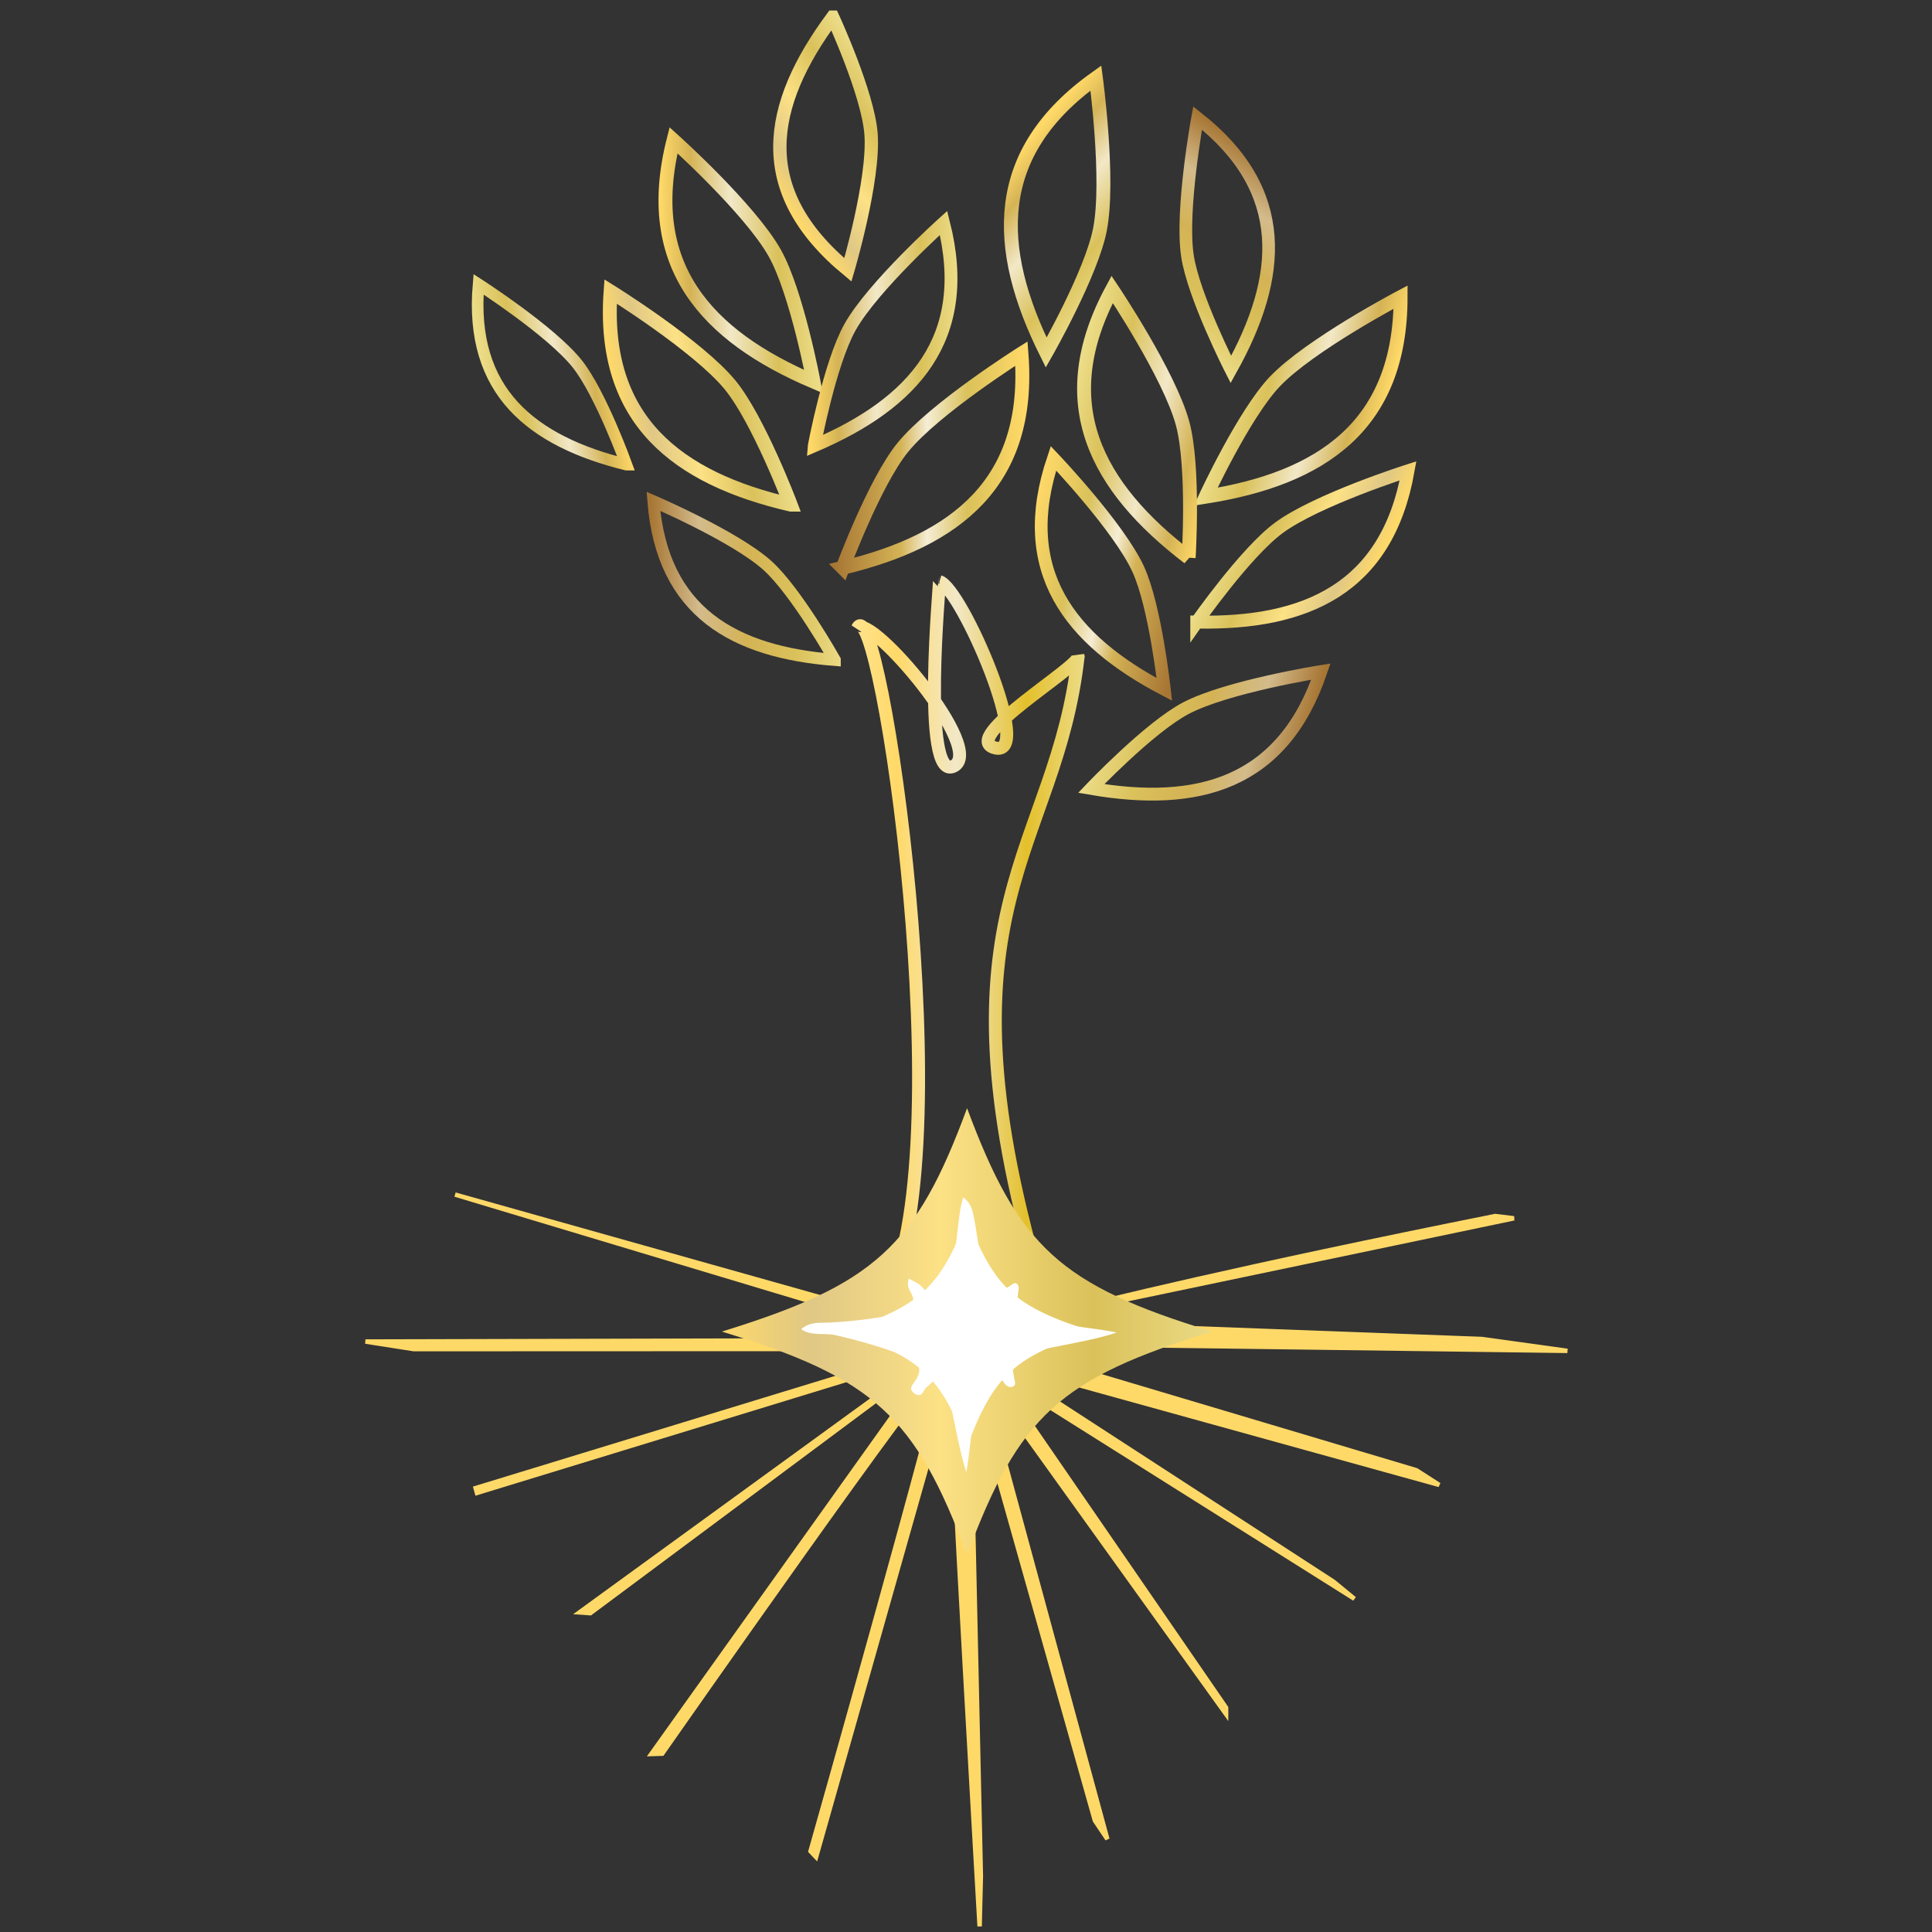 <?xml version="1.0" encoding="UTF-8" standalone="no"?>
<!-- Created with Inkscape (http://www.inkscape.org/) -->

<svg
   width="52.387mm"
   height="52.388mm"
   viewBox="0 0 52.387 52.388"
   version="1.1"
   id="svg1688"
   sodipodi:docname="lembeye-mes-apprentissages.svg"
   inkscape:version="1.2.2 (1:1.2.2+202305151914+b0a8486541)"
   xmlns:inkscape="http://www.inkscape.org/namespaces/inkscape"
   xmlns:sodipodi="http://sodipodi.sourceforge.net/DTD/sodipodi-0.dtd"
   xmlns:xlink="http://www.w3.org/1999/xlink"
   xmlns="http://www.w3.org/2000/svg"
   xmlns:svg="http://www.w3.org/2000/svg">
  <rect x="0" y="0" width="52.387" height="52.388" fill="#333333" stroke="none"/>
  <sodipodi:namedview
     id="namedview4156"
     pagecolor="#ffffff"
     bordercolor="#666666"
     borderopacity="1.0"
     inkscape:showpageshadow="2"
     inkscape:pageopacity="0.0"
     inkscape:pagecheckerboard="0"
     inkscape:deskcolor="#d1d1d1"
     inkscape:document-units="mm"
     showgrid="false"
     inkscape:zoom="4.2980529"
     inkscape:cx="102.72093"
     inkscape:cy="84.57318"
     inkscape:window-width="1846"
     inkscape:window-height="1016"
     inkscape:window-x="74"
     inkscape:window-y="27"
     inkscape:window-maximized="1"
     inkscape:current-layer="svg1688" />
  <defs
     id="defs1685">
    <linearGradient
       xlink:href="#linearGradient8019"
       id="linearGradient20082"
       gradientUnits="userSpaceOnUse"
       x1="68.375"
       y1="87.388"
       x2="75.058"
       y2="87.388"
       gradientTransform="matrix(-3.475,0,0,3.475,377.464,-192.888)" />
    <linearGradient
       id="linearGradient8019">
      <stop
         style="stop-color:#a77634;stop-opacity:1;"
         offset="0"
         id="stop8011" />
      <stop
         style="stop-color:#d4b355;stop-opacity:1;"
         offset="0.347"
         id="stop8013" />
      <stop
         style="stop-color:#f5edd5;stop-opacity:1;"
         offset="0.488"
         id="stop8021" />
      <stop
         style="stop-color:#dac15a;stop-opacity:1;"
         offset="0.697"
         id="stop8015" />
      <stop
         style="stop-color:#ffd968;stop-opacity:1;"
         offset="1"
         id="stop8017" />
    </linearGradient>
    <linearGradient
       xlink:href="#linearGradient8019"
       id="linearGradient20026"
       x1="68.375"
       y1="87.388"
       x2="75.058"
       y2="87.388"
       gradientUnits="userSpaceOnUse"
       gradientTransform="matrix(3.475,0,0,3.475,-144.722,-192.702)" />
    <linearGradient
       id="linearGradient9171">
      <stop
         style="stop-color:#ffd968;stop-opacity:1;"
         offset="0"
         id="stop9161" />
      <stop
         style="stop-color:#e0c885;stop-opacity:1;"
         offset="0.193"
         id="stop9163" />
      <stop
         style="stop-color:#fce185;stop-opacity:1;"
         offset="0.448"
         id="stop9165" />
      <stop
         style="stop-color:#dac15a;stop-opacity:1;"
         offset="0.75"
         id="stop9167" />
      <stop
         style="stop-color:#ecdc87;stop-opacity:1;"
         offset="1"
         id="stop9169" />
    </linearGradient>
    <linearGradient
       id="linearGradient9062">
      <stop
         style="stop-color:#000000;stop-opacity:1;"
         offset="0"
         id="stop9058" />
      <stop
         style="stop-color:#000000;stop-opacity:0;"
         offset="1"
         id="stop9060" />
    </linearGradient>
    <linearGradient
       xlink:href="#linearGradient9171"
       id="linearGradient23728-6"
       x1="133.029"
       y1="116.96"
       x2="137.694"
       y2="116.96"
       gradientUnits="userSpaceOnUse"
       gradientTransform="matrix(0.907,-0.161,0.161,0.907,22.559,-9.716)" />
    <linearGradient
       xlink:href="#linearGradient9171"
       id="linearGradient44292"
       gradientUnits="userSpaceOnUse"
       gradientTransform="matrix(0.778,-0.458,-0.51,-0.699,122.249,211.396)"
       x1="133.029"
       y1="116.96"
       x2="137.694"
       y2="116.96" />
    <linearGradient
       xlink:href="#linearGradient6814"
       id="linearGradient23736-4"
       x1="132.426"
       y1="122.047"
       x2="138.994"
       y2="122.047"
       gradientUnits="userSpaceOnUse"
       gradientTransform="matrix(0.796,0,0,0.796,57.521,-17.636)" />
    <linearGradient
       id="linearGradient6814">
      <stop
         style="stop-color:#a77634;stop-opacity:1;"
         offset="0"
         id="stop6810" />
      <stop
         style="stop-color:#d3bb8b;stop-opacity:1;"
         offset="0.25"
         id="stop8504" />
      <stop
         style="stop-color:#d4b355;stop-opacity:1;"
         offset="0.5"
         id="stop6818" />
      <stop
         style="stop-color:#dac15a;stop-opacity:1;"
         offset="0.75"
         id="stop6820" />
      <stop
         style="stop-color:#ecdc87;stop-opacity:1;"
         offset="1"
         id="stop6812" />
    </linearGradient>
    <linearGradient
       xlink:href="#linearGradient8293"
       id="linearGradient23704-2"
       x1="132.697"
       y1="111.641"
       x2="137.362"
       y2="111.641"
       gradientUnits="userSpaceOnUse"
       gradientTransform="matrix(0.921,0,0,0.921,40.963,-32.038)" />
    <linearGradient
       id="linearGradient8293">
      <stop
         style="stop-color:#ffd968;stop-opacity:1;"
         offset="0"
         id="stop8285" />
      <stop
         style="stop-color:#d4b355;stop-opacity:1;"
         offset="0.193"
         id="stop8287" />
      <stop
         style="stop-color:#f2e8c7;stop-opacity:1;"
         offset="0.448"
         id="stop8295" />
      <stop
         style="stop-color:#dac15a;stop-opacity:1;"
         offset="0.75"
         id="stop8289" />
      <stop
         style="stop-color:#ecdc87;stop-opacity:1;"
         offset="1"
         id="stop8291" />
    </linearGradient>
    <linearGradient
       xlink:href="#linearGradient8019"
       id="linearGradient23720-6"
       x1="138.83"
       y1="118.924"
       x2="144.46"
       y2="118.924"
       gradientUnits="userSpaceOnUse"
       gradientTransform="matrix(0.921,0,0,0.921,40.045,-33.34)" />
    <linearGradient
       xlink:href="#linearGradient8293"
       id="linearGradient23712-7"
       x1="138.268"
       y1="113.145"
       x2="142.933"
       y2="113.145"
       gradientUnits="userSpaceOnUse"
       gradientTransform="matrix(0.851,0,0,0.851,49.612,-23.435)" />
    <linearGradient
       xlink:href="#linearGradient9171"
       id="linearGradient44052"
       gradientUnits="userSpaceOnUse"
       gradientTransform="matrix(-0.782,-0.353,-0.353,0.782,327.825,34.877)"
       x1="133.029"
       y1="116.96"
       x2="137.694"
       y2="116.96" />
    <linearGradient
       xlink:href="#linearGradient6814"
       id="linearGradient44054"
       gradientUnits="userSpaceOnUse"
       gradientTransform="matrix(-0.825,-0.209,-0.209,0.825,315.401,11.166)"
       x1="132.426"
       y1="122.047"
       x2="138.994"
       y2="122.047" />
    <linearGradient
       xlink:href="#linearGradient6814"
       id="linearGradient44178"
       gradientUnits="userSpaceOnUse"
       gradientTransform="matrix(-0.464,0.697,0.697,0.464,156.03,-80.876)"
       x1="132.426"
       y1="122.047"
       x2="138.994"
       y2="122.047" />
    <linearGradient
       xlink:href="#linearGradient8293"
       id="linearGradient44056"
       gradientUnits="userSpaceOnUse"
       gradientTransform="matrix(-0.893,-0.226,-0.226,0.893,326.551,5.337)"
       x1="132.697"
       y1="111.641"
       x2="137.362"
       y2="111.641" />
    <linearGradient
       xlink:href="#linearGradient8293"
       id="linearGradient44235"
       gradientUnits="userSpaceOnUse"
       gradientTransform="matrix(0.702,0.597,-0.597,0.702,146.152,-89.422)"
       x1="132.697"
       y1="111.641"
       x2="137.362"
       y2="111.641" />
    <linearGradient
       xlink:href="#linearGradient8019"
       id="linearGradient44058"
       gradientUnits="userSpaceOnUse"
       gradientTransform="matrix(-0.821,-0.208,-0.208,0.821,316.308,11.134)"
       x1="138.83"
       y1="118.924"
       x2="144.46"
       y2="118.924" />
    <linearGradient
       xlink:href="#linearGradient8293"
       id="linearGradient44060"
       gradientUnits="userSpaceOnUse"
       gradientTransform="matrix(-0.893,-0.226,-0.226,0.893,327.555,5.93)"
       x1="138.268"
       y1="113.145"
       x2="142.933"
       y2="113.145" />
    <linearGradient
       xlink:href="#linearGradient8293"
       id="linearGradient44121"
       gradientUnits="userSpaceOnUse"
       gradientTransform="matrix(-0.76,0.124,0.124,0.76,253.078,-29.456)"
       x1="138.268"
       y1="113.145"
       x2="142.933"
       y2="113.145" />
    <linearGradient
       xlink:href="#linearGradient24747"
       id="linearGradient42907"
       x1="25.213"
       y1="214.808"
       x2="29.979"
       y2="214.808"
       gradientUnits="userSpaceOnUse"
       gradientTransform="matrix(1.327,0,0,1.327,134.931,-195.718)" />
    <linearGradient
       id="linearGradient24747">
      <stop
         style="stop-color:#ffe390;stop-opacity:1;"
         offset="0"
         id="stop24737" />
      <stop
         style="stop-color:#ffd968;stop-opacity:1;"
         offset="0.193"
         id="stop24739" />
      <stop
         style="stop-color:#f2e8c7;stop-opacity:1;"
         offset="0.448"
         id="stop24741" />
      <stop
         style="stop-color:#e4c02b;stop-opacity:1;"
         offset="0.75"
         id="stop24743" />
      <stop
         style="stop-color:#ecdc87;stop-opacity:1;"
         offset="1"
         id="stop24745" />
    </linearGradient>
    <linearGradient
       xlink:href="#linearGradient9171"
       id="linearGradient45483"
       gradientUnits="userSpaceOnUse"
       x1="277.035"
       y1="233.903"
       x2="376.172"
       y2="233.903" />
    <linearGradient
       xlink:href="#linearGradient9062"
       id="linearGradient15262"
       gradientUnits="userSpaceOnUse"
       x1="64.947"
       y1="30.95"
       x2="86.433"
       y2="30.95" />
    <linearGradient
       xlink:href="#linearGradient9062"
       id="linearGradient45487"
       gradientUnits="userSpaceOnUse"
       gradientTransform="matrix(1.317,0,0,1.317,-139.923,7.355)"
       x1="64.947"
       y1="30.95"
       x2="86.433"
       y2="30.95" />
    <linearGradient
       xlink:href="#linearGradient9171"
       id="linearGradient2911"
       gradientUnits="userSpaceOnUse"
       x1="277.035"
       y1="233.903"
       x2="376.172"
       y2="233.903" />
    <linearGradient
       xlink:href="#linearGradient9062"
       id="linearGradient2913"
       gradientUnits="userSpaceOnUse"
       x1="64.947"
       y1="30.95"
       x2="86.433"
       y2="30.95" />
    <linearGradient
       xlink:href="#linearGradient9062"
       id="linearGradient2915"
       gradientUnits="userSpaceOnUse"
       x1="64.947"
       y1="30.95"
       x2="86.433"
       y2="30.95" />
    <linearGradient
       xlink:href="#linearGradient9062"
       id="linearGradient2917"
       gradientUnits="userSpaceOnUse"
       x1="64.947"
       y1="30.95"
       x2="86.433"
       y2="30.95" />
  </defs>
  <rect
     style="opacity:0;fill:#ffffff;stroke-width:0.794;stroke-linecap:round;stroke-linejoin:round;stop-color:#000000"
     id="rect572-0"
     width="52.387"
     height="52.388"
     x="0"
     y="3.469447e-18" />
  <g
     id="layer1-8"
     transform="translate(-145.293,-63.753)">
    <path
       style="fill:none;stroke:url(#linearGradient23728-6);stroke-width:0.377;stroke-linecap:butt;stroke-linejoin:miter;stroke-dasharray:none;stroke-opacity:1"
       d="m 166.732,77.436 c -3.081,-0.717 -5.133,-2.289 -4.883,-5.779 0,0 2.367,1.472 3.237,2.529 0.771,0.938 1.646,3.25 1.646,3.25 z"
       id="path23374-0" />
    <path
       style="fill:none;stroke:url(#linearGradient44292);stroke-width:0.361;stroke-linecap:butt;stroke-linejoin:miter;stroke-dasharray:none;stroke-opacity:1"
       d="m 167.871,64.219 c -1.768,2.389 -2.188,4.703 0.413,6.851 0,0 0.721,-2.443 0.628,-3.682 -0.083,-1.099 -1.04,-3.169 -1.04,-3.169 z"
       id="path23374-0-9" />
    <path
       style="fill:none;stroke:url(#linearGradient23736-4);stroke-width:0.325;stroke-linecap:butt;stroke-linejoin:miter;stroke-dasharray:none;stroke-opacity:1"
       d="m 167.928,81.648 c -2.723,-0.213 -4.68,-1.29 -4.918,-4.302 0,0 2.212,0.95 3.091,1.74 0.78,0.701 1.827,2.562 1.827,2.562 z"
       id="path23374-91-1" />
    <path
       style="fill:none;stroke:url(#linearGradient23704-2);stroke-width:0.377;stroke-linecap:butt;stroke-linejoin:miter;stroke-dasharray:none;stroke-opacity:1"
       d="m 167.352,74.101 c -2.908,-1.245 -4.653,-3.152 -3.796,-6.545 0,0 2.073,1.863 2.744,3.057 0.595,1.058 1.052,3.488 1.052,3.488 z"
       id="path23374-9-01" />
    <path
       style="fill:none;stroke:url(#linearGradient23720-6);stroke-width:0.377;stroke-linecap:butt;stroke-linejoin:miter;stroke-dasharray:none;stroke-opacity:1"
       d="m 168.143,79.149 c 3.076,-0.736 5.119,-2.321 4.847,-5.809 0,0 -2.358,1.486 -3.221,2.549 -0.765,0.943 -1.626,3.26 -1.626,3.26 z"
       id="path23374-90-3" />
    <path
       style="fill:none;stroke:url(#linearGradient23712-7);stroke-width:0.348;stroke-linecap:butt;stroke-linejoin:miter;stroke-dasharray:none;stroke-opacity:1"
       d="m 167.373,75.84 c 2.685,-1.149 4.296,-2.91 3.505,-6.043 0,0 -1.914,1.72 -2.534,2.822 -0.55,0.977 -0.971,3.22 -0.971,3.22 z"
       id="path23374-4-7" />
    <path
       style="fill:none;stroke:url(#linearGradient44052);stroke-width:0.351;stroke-linecap:butt;stroke-linejoin:miter;stroke-dasharray:none;stroke-opacity:1"
       d="m 177.744,80.621 c 2.945,0.057 5.158,-0.894 5.729,-4.102 0,0 -2.473,0.788 -3.5,1.544 -0.911,0.671 -2.229,2.558 -2.229,2.558 z"
       id="path23374-0-6" />
    <path
       style="fill:none;stroke:url(#linearGradient44054);stroke-width:0.348;stroke-linecap:butt;stroke-linejoin:miter;stroke-dasharray:none;stroke-opacity:1"
       d="m 174.882,85.133 c 2.879,0.494 5.19,-0.109 6.228,-3.17 0,0 -2.542,0.404 -3.662,0.993 -0.993,0.522 -2.566,2.177 -2.566,2.177 z"
       id="path23374-91-1-0" />
    <path
       style="fill:none;stroke:url(#linearGradient44178);stroke-width:0.343;stroke-linecap:butt;stroke-linejoin:miter;stroke-dasharray:none;stroke-opacity:1"
       d="m 178.669,73.772 c 1.401,-2.511 1.598,-4.853 -0.903,-6.819 0,0 -0.457,2.492 -0.277,3.724 0.159,1.093 1.18,3.095 1.18,3.095 z"
       id="path23374-91-1-0-8" />
    <path
       style="fill:none;stroke:url(#linearGradient44056);stroke-width:0.377;stroke-linecap:butt;stroke-linejoin:miter;stroke-dasharray:none;stroke-opacity:1"
       d="m 177.985,77.222 c 3.124,-0.493 5.284,-1.914 5.286,-5.413 0,0 -2.467,1.298 -3.41,2.29 -0.837,0.88 -1.876,3.123 -1.876,3.123 z"
       id="path23374-9-01-4" />
    <path
       style="fill:none;stroke:url(#linearGradient44235);stroke-width:0.377;stroke-linecap:butt;stroke-linejoin:miter;stroke-dasharray:none;stroke-opacity:1"
       d="m 173.661,73.314 c -1.408,-2.832 -1.502,-5.416 1.348,-7.445 0,0 0.372,2.762 0.11,4.106 -0.232,1.192 -1.458,3.339 -1.458,3.339 z"
       id="path23374-9-01-4-8" />
    <path
       style="fill:none;stroke:url(#linearGradient44058);stroke-width:0.346;stroke-linecap:butt;stroke-linejoin:miter;stroke-dasharray:none;stroke-opacity:1"
       d="m 176.865,82.447 c -2.574,-1.349 -4.036,-3.221 -3.007,-6.267 0,0 1.765,1.855 2.294,2.997 0.469,1.012 0.713,3.27 0.713,3.27 z"
       id="path23374-90-3-6" />
    <path
       style="fill:none;stroke:url(#linearGradient44060);stroke-width:0.377;stroke-linecap:butt;stroke-linejoin:miter;stroke-dasharray:none;stroke-opacity:1"
       d="m 177.525,78.876 c -2.513,-1.92 -3.738,-4.198 -2.075,-7.276 0,0 1.553,2.315 1.91,3.636 0.317,1.172 0.164,3.639 0.164,3.639 z"
       id="path23374-4-7-7" />
    <path
       style="fill:none;stroke:url(#linearGradient44121);stroke-width:0.315;stroke-linecap:butt;stroke-linejoin:miter;stroke-dasharray:none;stroke-opacity:1"
       d="m 162.279,76.352 c -2.566,-0.637 -4.261,-1.976 -4.01,-4.89 0,0 1.96,1.259 2.674,2.154 0.633,0.793 1.336,2.736 1.336,2.736 z"
       id="path23374-4-7-7-9" />
    <path
       style="fill:none;stroke:url(#linearGradient42907);stroke-width:0.351px;stroke-linecap:butt;stroke-linejoin:miter;stroke-opacity:1"
       d="m 169.276,99.013 c 2.203,-3.829 -0.146,-19.456 -0.733,-18.226 0.357,-0.408 3.547,3.332 2.593,3.748 -0.861,0.375 -0.356,-5.012 -0.37,-5.012 0.606,0.189 2.601,4.812 1.499,4.507 -0.976,-0.27 2.362,-2.228 2.262,-2.481 -0.585,5.319 -4.018,6.716 -1.057,16.917 z"
       id="path42891" />
    <g
       id="g28263-2"
       transform="matrix(1.026,0,0,-1.026,131.691,227.878)">
      <path
         style="fill:#ffd968;fill-opacity:1;stroke:#ffd968;stroke-width:0.117;stroke-linecap:butt;stroke-linejoin:miter;stroke-dasharray:none;stroke-opacity:1"
         d="m 38.378,123.426 c -0.038,-0.45 0.769,-14.371 0.769,-14.371 l 0.033,1.33 -0.29,13.174 3.303,-11.706 0.33,-0.493 -3.358,12.35 6.496,-9.048 v 0.172 l -6.081,8.839 9.473,-5.961 -0.554,0.454 -8.947,5.808 11.741,-3.252 -0.603,0.388 -11.256,3.356 15.247,-0.201 -2.26,0.313 -12.223,0.455 13.07,2.735 -0.495,0.06 c -13.589,-2.723 -13.743,-3.376 -14.55,-3.073 l -12.939,3.64 12.8,-3.846 -15.168,-0.038 1.277,-0.2 13.669,0.005 -12.035,-3.678 0.036,-0.128 12.182,3.728 -9.476,-6.886 0.289,-0.02 9.109,6.782 -7.498,-10.504 0.29,0.009 c 0,0 7.344,10.512 7.39,10.176 0.046,-0.336 -3.471,-12.754 -3.471,-12.754 l 0.147,-0.155 z"
         id="path16754-3-9-3-9-4-8-0" />
      <g
         id="g28254-7"
         transform="translate(13.986,-0.479)">
        <g
           id="g1631-7-8-6-6-0-4-3-2-0-8-3"
           transform="matrix(0.135,0,0,0.123,-19.262,96.484)"
           style="fill:url(#linearGradient45483);fill-opacity:1;stroke:url(#linearGradient2915);stroke-opacity:1">
          <path
             class="st0"
             d="m 374.6,233.9 c -29.8,10 -37.9,18.2 -48,48 -10,-29.8 -18.2,-37.9 -48,-48 29.8,-10 37.9,-18.2 48,-48 10.1,29.8 18.2,38 48,48 z"
             id="path1629-1-3-7-1-7-8-3-0-6-8-1"
             style="fill:url(#linearGradient2911);fill-opacity:1;stroke:url(#linearGradient2913);stroke-opacity:1" />
        </g>
        <path
           class="st22"
           d="m 24.81,121.538 c 0.081,0.442 0.148,1.264 0.229,1.693 0.014,0.061 0,0.135 0.027,0.196 0.094,0.221 0.189,0.442 0.377,0.589 0.337,0.245 0.31,-0.294 0.579,-0.221 0.121,0.037 0.067,0.147 0.054,0.221 -0.094,0.491 -0.067,0.552 0.471,0.699 0.593,0.159 1.616,0.294 2.236,0.515 -0.471,0.098 -1.347,0.184 -1.818,0.282 -0.081,0.013 -0.162,0.037 -0.242,0.049 -0.62,0.147 -0.62,0.147 -0.539,0.761 0.014,0.061 0.014,0.147 -0.027,0.184 -0.081,0.074 -0.148,-0.025 -0.215,-0.061 -0.337,-0.184 -0.566,-0.27 -0.673,0.221 -0.067,0.319 -0.202,1.399 -0.283,1.718 -0.04,0.159 -0.094,0.294 -0.256,0.417 -0.175,-0.454 -0.148,-1.693 -0.418,-2.098 -0.04,-0.049 -0.027,-0.135 -0.067,-0.184 -0.175,-0.196 -0.337,-0.442 -0.606,-0.086 -0.081,0.098 -0.229,0.147 -0.35,0.221 -0.04,-0.135 -0.027,-0.233 0.04,-0.344 0.202,-0.344 0.014,-0.503 -0.337,-0.589 -0.525,-0.123 -1.468,-0.233 -2.007,-0.233 -0.202,0 -0.391,-0.037 -0.539,-0.172 0.283,-0.196 0.62,-0.086 0.916,-0.159 0.539,-0.123 1.441,-0.368 1.926,-0.601 0.296,-0.147 0.35,-0.319 0.189,-0.577 -0.067,-0.11 -0.229,-0.245 -0.027,-0.368 0.202,-0.123 0.215,0.098 0.31,0.172 0.108,0.074 0.175,0.221 0.35,0.196 0.189,-0.037 0.162,-0.184 0.202,-0.307 0.148,-0.552 0.296,-1.534 0.498,-2.135 z"
           id="path2251-4-7-9-5-8-1-8-6-2-6-1"
           style="fill:#ffffff;stroke:url(#linearGradient45487);stroke-width:0.129;stroke-opacity:1" />
        <g
           id="g5823-4-4-1-5-6-2-6-8-99-8-90"
           transform="matrix(0.135,0,0,0.123,-19.262,96.484)"
           style="stroke:url(#linearGradient15262);stroke-opacity:1">
          <path
             class="st22"
             d="m 351.3,233.9 c -15.3,5.2 -19.5,9.4 -24.7,24.7 -5.2,-15.3 -9.4,-19.5 -24.7,-24.7 15.3,-5.2 19.5,-9.4 24.7,-24.7 5.2,15.3 9.4,19.5 24.7,24.7 z"
             id="path5821-8-1-2-4-8-9-0-9-0-3-5"
             style="fill:#ffffff;stroke:url(#linearGradient2917);stroke-opacity:1" />
        </g>
      </g>
    </g>
  </g>
</svg>
